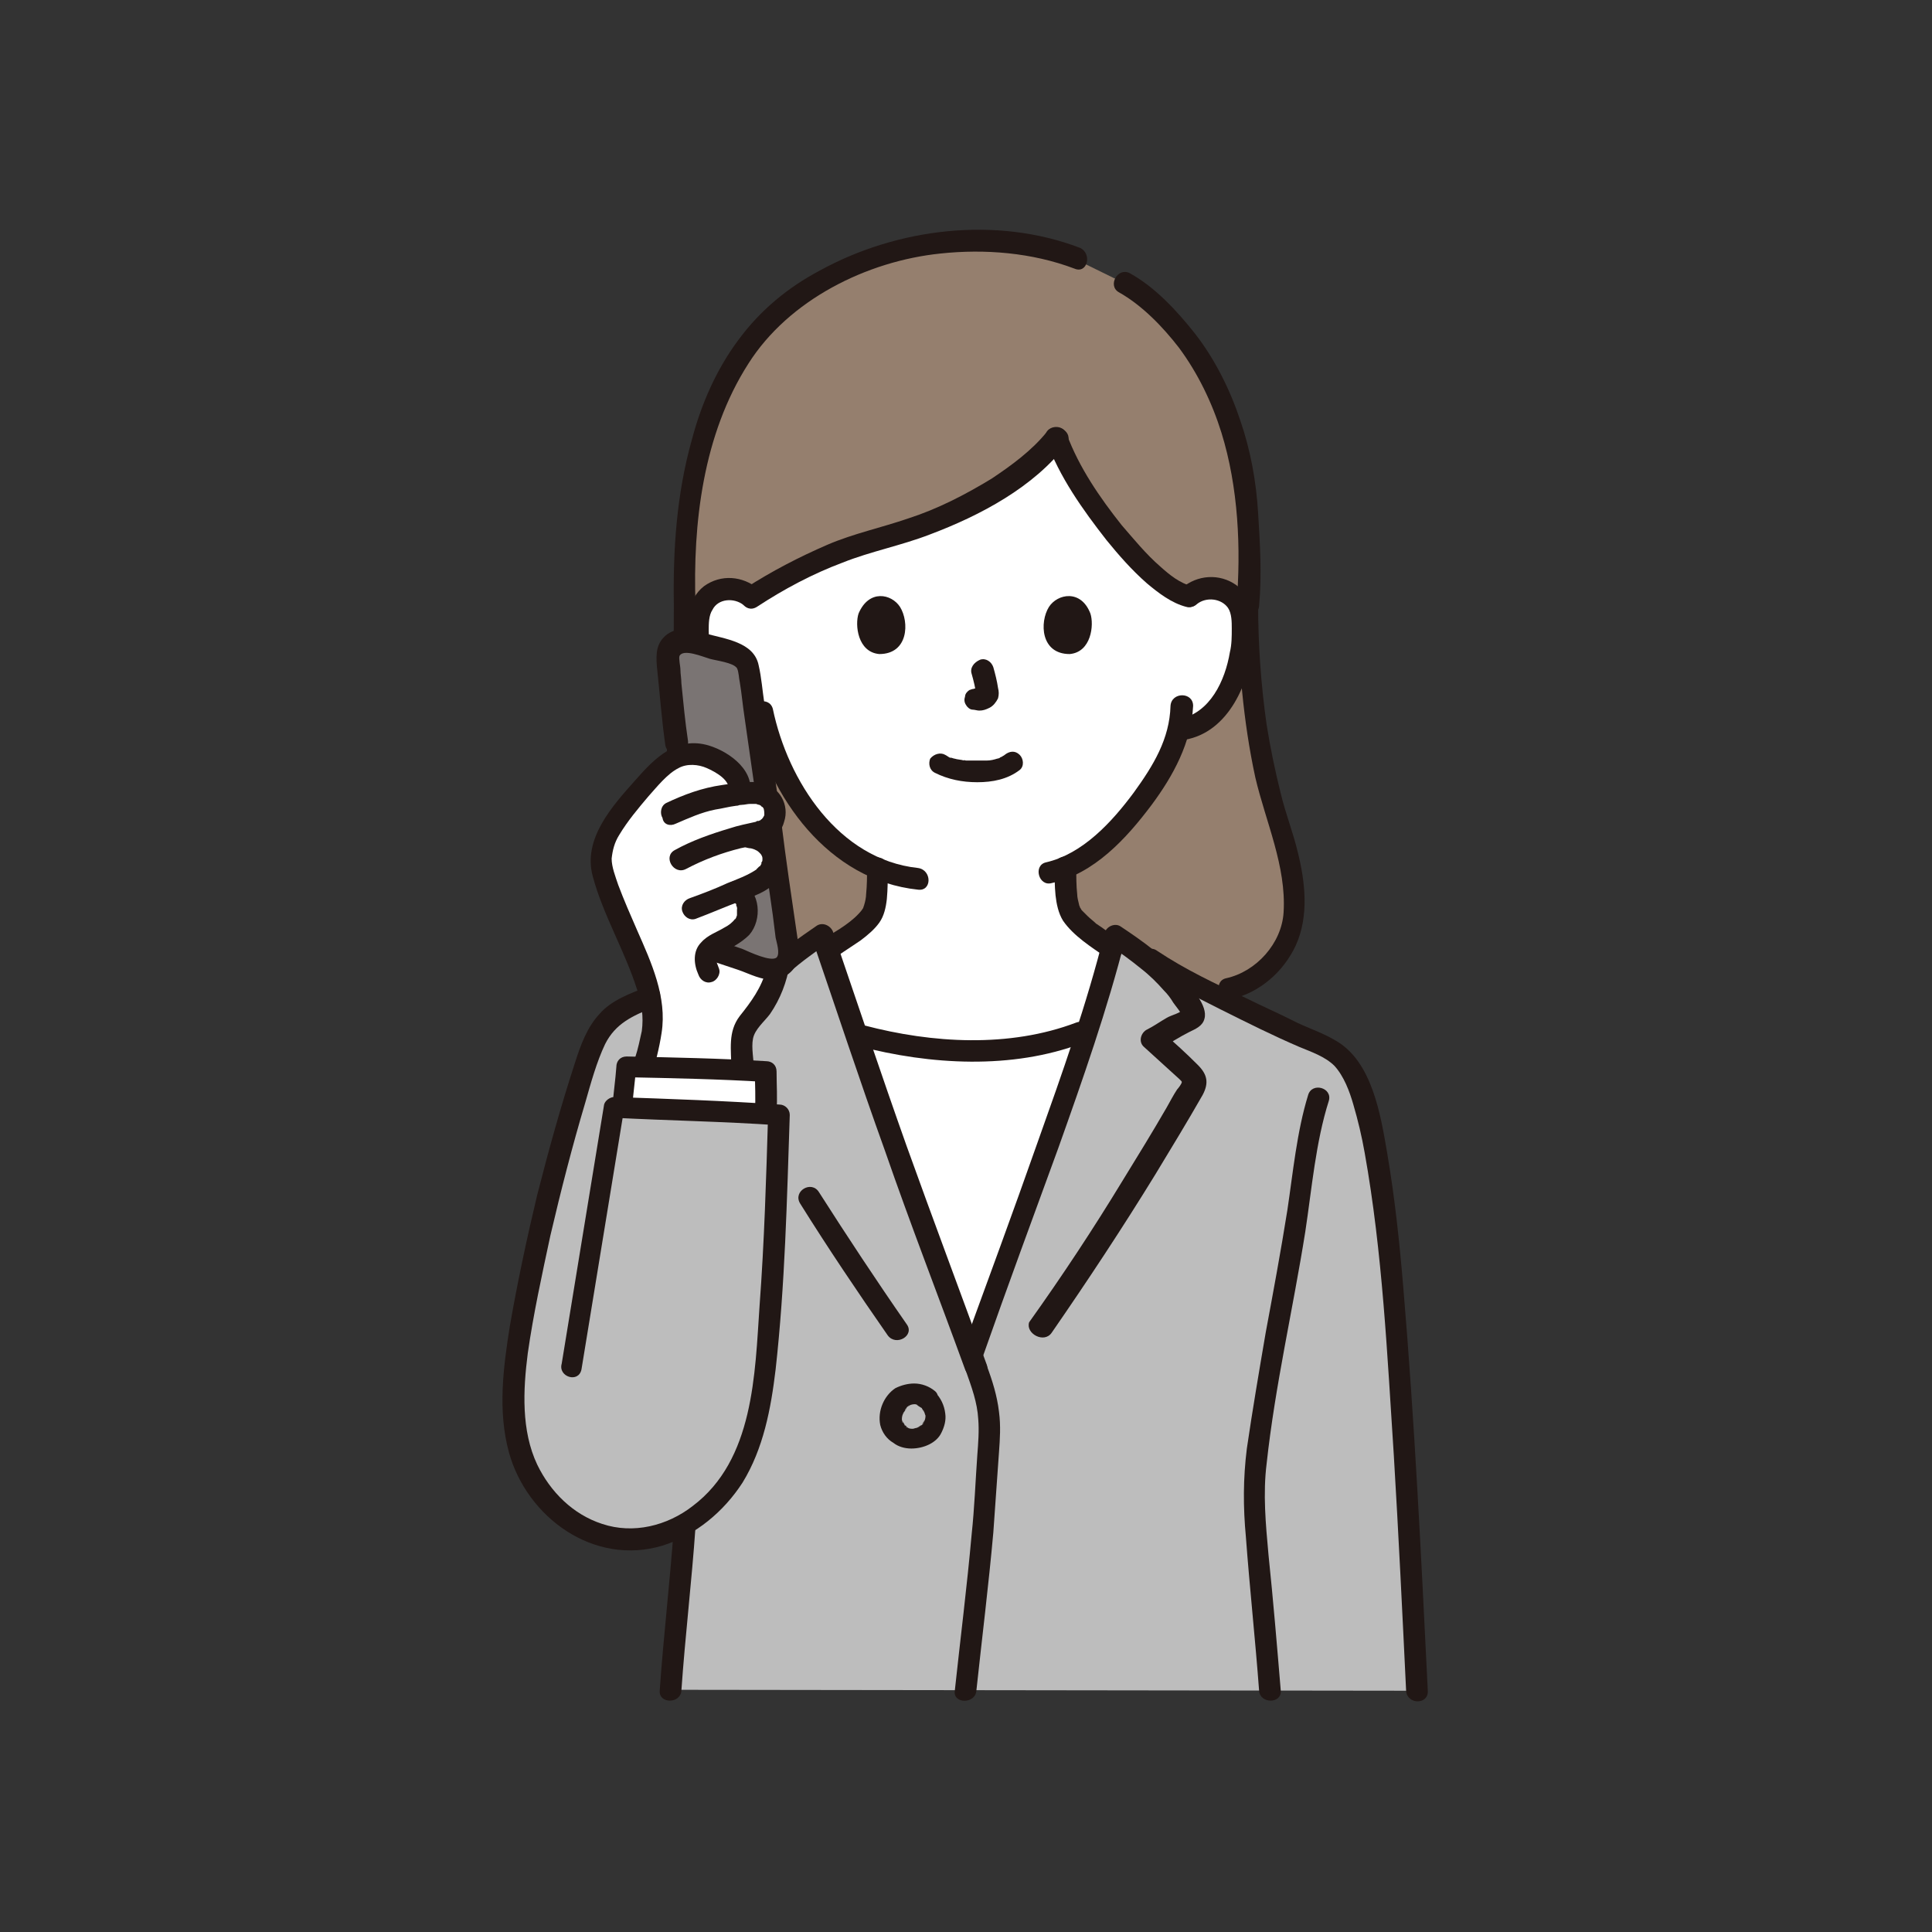 <?xml version="1.0" encoding="utf-8"?>
<!-- Generator: Adobe Illustrator 25.4.1, SVG Export Plug-In . SVG Version: 6.00 Build 0)  -->
<svg version="1.1" id="レイヤー_1" xmlns="http://www.w3.org/2000/svg" xmlns:xlink="http://www.w3.org/1999/xlink" x="0px"
	 y="0px" viewBox="0 0 205 205" style="enable-background:new 0 0 205 205;" xml:space="preserve">
<rect x="0" y="0" width="205" height="205" fill="#333333" stroke="none"/>
<style type="text/css">
	.st0{fill:#FFFFFF;}
	.st1{fill:#957F6E;}
	.st2{fill:#BDBDBD;}
	.st3{fill:#211715;}
	.st4{fill:#7A7473;}
</style>
<g id="group">
	<g>
		<path class="st0" d="M106,136.4c-0.9,2.4-1.8,4.8-2.8,7.6c-2.1-5.9-4.5-12.2-6.6-18.1c-1.8-5.1-3.7-10.7-5.6-16.1
			c0.1,0,0.2,0.1,0.2,0.1c0.1,0,0.2,0,0.2,0c3.2,0.9,7.7,1.6,11.1,1.6c3.5,0,8.6-0.6,12-1.9c0.1,0,0.5-0.1,1.1-0.3
			c-1.9,5.8-4,11.7-6,17.1c-1.2,3.4-2.3,6.3-3.3,9.2C106.2,135.8,106.1,136.1,106,136.4z"/>
	</g>
	<g>
		<path class="st1" d="M130.5,105c4.1-0.9,7-5,6.9-8.6c0-3-0.5-5.3-1.4-8.2c-1.1-3.6-3.4-10.9-3.6-23.8c0.3-3.7,0-9.1-0.1-11.1
			c-0.5-7.1-3.7-15-8.2-19.3c-2-1.9-2.5-2.8-4.7-3.9l-5.1-2.5c-3.2-1.2-6.1-1.8-11.6-1.8c-9.1,0-17.2,4.7-20.8,8.1
			c-5.9,5.7-9.7,16-9.3,30.1c0,10.6-0.8,18.3-1.9,22.6c-0.2,0.6-0.3,1.3-0.5,2c-0.8,2.5-1.3,5.2-1.3,7.8c0,2.3,0.4,4.8,2.2,6.2
			c1.3,1.1,3.5,2.5,5.8,2.4L130.5,105z"/>
	</g>
	<g>
		<path class="st0" d="M126.2,63.3c0.7-0.6,1.8-1,2.8-0.8c1,0.1,1.9,0.7,2.4,1.6c0.3,0.6,0.4,1.2,0.5,1.9c0.2,2.5-0.3,5.1-1.4,7.4
			c-0.6,1.1-1.3,2.2-2.3,3c-0.8,0.6-1.7,1.1-2.7,1.2c0,0-0.2,0-0.5,0.1c-0.2,0.8-0.5,1.5-0.6,1.9c-0.8,2.2-5.5,10-11.3,12.5
			c0,1.6,0,3.4,0.5,4.7c0.4,1,2.4,2.6,4.4,3.9c0,0-1.1,15.3-15.6,15.3S88,100.6,88,100.6c2.2-1.4,4.2-2.8,4.6-3.8
			c0.5-1.3,0.5-3.1,0.5-4.6C90.5,91,88,89,85.9,86.4c-2.4-2.9-3.7-6.1-4.5-8.9c-1.3,0-2.6-0.5-3.6-1.3c-1-0.8-1.7-1.9-2.3-3
			c-1.1-2.3-1.6-4.8-1.4-7.4c0.1-0.6,0.2-1.3,0.5-1.9c0.5-0.8,1.4-1.4,2.4-1.6s2.1,0.2,2.8,0.8c4.4-2.9,9.7-5.3,14-6.4
			c7.7-1.9,15.5-6.7,18.4-10.6C114,51.7,121.8,62.4,126.2,63.3"/>
	</g>
	<g>
		<path class="st2" d="M150.4,179.4c-1.4-28.2-2.7-52.7-5.4-61.6c-0.8-2.6-1.7-4.8-3-5.9c-1.3-1-3.4-1.7-4.9-2.4
			c-5.4-2.6-13-6-16-8.4c-0.2-0.1-0.3-0.3-0.5-0.4c0,0-1.8-1.2-2.2-1.5c-2.1,8.8-5.8,18.6-8.9,27.2c-2.3,6.5-4.1,11.1-6.4,17.7
			c-2.1-5.9-4.5-12.2-6.6-18.1c-3.1-8.5-6.3-18.3-9.2-26.7c0,0,0,0,0,0l-2.2,1.5c-1,0.8-2,1.6-2.8,2.4l-13.1,2.6
			c-1.8,0.7-3.8,1.6-4.7,2.7c-1.2,1.3-1.7,3-2.3,4.6c-3,9.1-5.2,18.4-6.9,27.7c-0.8,4.5-1.4,9.2,0,13.6c1.4,4.4,5.4,8.4,10.5,8.9
			c2.4,0.2,4.7-0.4,6.7-1.6c-0.4,4.8-1.1,12.5-1.5,17.6L150.4,179.4z"/>
	</g>
	<g>
		<g>
			<path class="st3" d="M71.5,64.2c0,7.5-0.2,15.1-2,22.4c-1,4.2-2.5,8.9-1.3,13.3c1,3.7,5.1,6.1,8.7,6.2c1.5,0,1.5-2.3,0-2.3
				c-2,0-3.9-1-5.3-2.3c-1.3-1.2-1.5-3.1-1.6-4.8c0-3.9,1.3-7.6,2.1-11.4c1.4-6.9,1.6-14.1,1.6-21.1C73.7,62.8,71.5,62.8,71.5,64.2
				L71.5,64.2z"/>
		</g>
	</g>
	<g>
		<g>
			<path class="st3" d="M131.3,64.2c0.1,6.1,0.6,12.3,1.9,18.3c1.1,4.7,3.3,9.4,3,14.3c-0.2,3.3-2.9,6.3-6.1,7
				c-1.4,0.3-0.8,2.6,0.6,2.2c3-0.7,5.5-2.9,6.8-5.7c1.4-3.1,1-6.7,0.2-9.9c-0.5-2.1-1.3-4.1-1.8-6.2c-0.6-2.4-1.1-4.8-1.5-7.3
				c-0.6-4.2-0.9-8.5-0.9-12.7C133.6,62.8,131.3,62.8,131.3,64.2L131.3,64.2z"/>
		</g>
	</g>
	<g>
		<g>
			<path class="st3" d="M127,64.1c1-0.8,2.6-0.6,3.3,0.4c0.4,0.6,0.4,1.5,0.4,2.2c0,0.8,0,1.7-0.2,2.5c-0.5,3-2.1,6.5-5.4,7.1
				c-1.5,0.3-0.8,2.5,0.6,2.2c4.7-0.8,6.9-6.1,7.3-10.4c0.2-2.1,0.1-4.6-1.8-6c-1.8-1.3-4.2-1.1-5.8,0.3
				C124.3,63.5,125.9,65.1,127,64.1L127,64.1z"/>
		</g>
	</g>
	<g>
		<g>
			<path class="st3" d="M124.2,74.9c-0.1,3.5-1.8,6.3-3.9,9.2c-2.3,3.1-5.4,6.5-9.3,7.4c-1.4,0.3-0.8,2.6,0.6,2.2
				c4.5-1,7.9-4.7,10.6-8.3c2.3-3.1,4.2-6.6,4.4-10.5C126.6,73.4,124.3,73.4,124.2,74.9L124.2,74.9z"/>
		</g>
	</g>
	<g>
		<g>
			<path class="st3" d="M80.5,62.5c-1.7-1.4-4-1.6-5.8-0.3c-1.8,1.4-1.9,3.9-1.8,6c0.4,4.2,2.6,9.5,7.3,10.4c1.4,0.3,2.1-2,0.6-2.2
				c-3.3-0.6-4.9-4.1-5.4-7.1c-0.1-0.8-0.2-1.6-0.2-2.4c0-0.7,0-1.6,0.4-2.2c0.6-1.2,2.3-1.3,3.3-0.5C80,65.1,81.6,63.5,80.5,62.5
				L80.5,62.5z"/>
		</g>
	</g>
	<g>
		<g>
			<path class="st3" d="M79.7,75.9c1.9,8.7,8.2,17.5,17.7,18.5c1.5,0.2,1.5-2.1,0-2.3C89,91.2,83.6,82.9,82,75.2
				C81.6,73.8,79.4,74.4,79.7,75.9L79.7,75.9z"/>
		</g>
	</g>
	<g>
		<g>
			<path class="st3" d="M114.6,26.3c-8.9-3.4-19.4-2.1-27.6,2.4c-3.4,1.8-6.3,4.2-8.6,7.3c-2.4,3.2-4,6.9-5,10.7
				c-1.6,5.7-2,11.6-1.9,17.5c0,1.5,2.3,1.5,2.3,0c-0.3-8.7,0.8-18.1,5.6-25.6c4.3-6.8,12.6-10.9,20.4-11.7
				c4.7-0.5,9.7-0.1,14.2,1.6C115.4,29.1,115.9,26.9,114.6,26.3L114.6,26.3z"/>
		</g>
	</g>
	<g>
		<g>
			<path class="st3" d="M133.6,64.3c0.3-3.3,0.1-6.6-0.1-9.8c-0.2-3.4-0.8-6.7-1.9-9.9c-1.1-3.3-2.7-6.5-4.8-9.2
				c-1.9-2.4-4.2-4.9-6.9-6.4c-1.3-0.7-2.4,1.3-1.2,2c2.5,1.4,4.7,3.7,6.4,5.9c2,2.7,3.5,5.8,4.5,9c1.8,5.8,2.1,12.3,1.6,18.3
				C131.2,65.7,133.5,65.7,133.6,64.3L133.6,64.3z"/>
		</g>
	</g>
	<g>
		<g>
			<path class="st3" d="M111.9,92c0,1,0,2,0.1,3c0.1,0.9,0.3,1.9,0.8,2.7c1.1,1.6,3,2.8,4.6,3.9c0.5,0.3,1.3,0.1,1.6-0.4
				c0.3-0.6,0.1-1.2-0.4-1.6c-0.8-0.5-1.5-1.1-2.3-1.6c-0.3-0.3-0.6-0.5-0.9-0.8c-0.1-0.1-0.3-0.3-0.4-0.4c-0.1-0.1-0.1-0.1-0.2-0.2
				c-0.1-0.1,0.1,0.2,0,0c-0.1-0.1-0.1-0.2-0.2-0.3c-0.1-0.1,0.1,0.2,0,0c0-0.1-0.1-0.2-0.1-0.3c-0.1-0.4-0.2-0.8-0.2-1.1
				c-0.1-0.9-0.1-1.9-0.1-2.8C114.2,90.5,111.9,90.5,111.9,92L111.9,92z"/>
		</g>
	</g>
	<g>
		<g>
			<path class="st3" d="M92,92.1c0,0.9,0,1.8-0.1,2.8c0,0.3-0.1,0.8-0.2,1.1c0,0.1-0.1,0.2-0.1,0.3c0-0.1,0.1-0.1,0,0
				c0,0.1-0.3,0.4-0.1,0.2c-1,1.3-2.6,2.2-4.1,3.1c-0.5,0.3-0.7,1-0.4,1.6c0.3,0.5,1,0.7,1.6,0.4c0.9-0.6,1.8-1.2,2.7-1.8
				c0.8-0.6,1.5-1.2,2-1.9c0.5-0.7,0.7-1.6,0.8-2.5c0.1-1.1,0.1-2.1,0.1-3.2C94.3,90.6,92,90.6,92,92.1L92,92.1z"/>
		</g>
	</g>
	<g>
		<path class="st0" d="M106.3,135.5c1.1-2.9,2.1-5.8,3.3-9.2c1.9-5.4,4.1-11.3,6-17.1c-0.6,0.2-1,0.4-1.1,0.3
			c-3.5,1.4-8.5,1.9-12,1.9c-3.4,0-7.9-0.7-11.1-1.6c0,0-0.1,0-0.2,0c1.8,5.6,3.8,11.3,5.7,16.5c2.1,5.9,4.2,11.8,6.4,17.7
			C104.3,140.9,105.3,138.2,106.3,135.5z"/>
	</g>
	<g>
		<g>
			<path class="st3" d="M91.1,111c7.6,2,16.3,2.5,23.7-0.3c1.4-0.5,0.8-2.7-0.6-2.2c-7.1,2.7-15.3,2.2-22.5,0.3
				C90.2,108.4,89.6,110.6,91.1,111L91.1,111z"/>
		</g>
	</g>
	<g>
		<g>
			<path class="st3" d="M97.6,149.2c0.1,0.1,0.2,0.2,0.4,0.4c-0.1-0.1-0.1-0.2-0.2-0.2c0.1,0.2,0.2,0.3,0.3,0.5
				c0-0.1-0.1-0.2-0.1-0.3c0.1,0.2,0.1,0.4,0.2,0.6c0-0.1,0-0.2,0-0.3c0,0.2,0,0.4,0,0.7c0-0.1,0-0.2,0-0.3c0,0.2-0.1,0.5-0.2,0.7
				c0-0.1,0.1-0.2,0.1-0.3c-0.1,0.2-0.2,0.3-0.3,0.5c0.1-0.1,0.1-0.2,0.2-0.2c-0.1,0.1-0.2,0.3-0.4,0.4c0.1-0.1,0.2-0.1,0.2-0.2
				c-0.2,0.1-0.3,0.2-0.5,0.3c0.1,0,0.2-0.1,0.3-0.1c-0.2,0.1-0.4,0.1-0.7,0.2c0.1,0,0.2,0,0.3,0c-0.3,0-0.5,0-0.8,0
				c0.1,0,0.2,0,0.3,0c-0.2,0-0.4-0.1-0.6-0.2c0.1,0,0.2,0.1,0.3,0.1c-0.2-0.1-0.3-0.1-0.4-0.3c0.1,0.1,0.2,0.1,0.2,0.2
				c-0.2-0.1-0.3-0.3-0.4-0.4c0.1,0.1,0.1,0.2,0.2,0.2c-0.1-0.2-0.2-0.3-0.3-0.5c0,0.1,0.1,0.2,0.1,0.3c-0.1-0.1-0.1-0.3-0.1-0.5
				c0,0.1,0,0.2,0,0.3c0-0.2,0-0.4,0-0.6c0,0.1,0,0.2,0,0.3c0-0.2,0.1-0.5,0.2-0.7c0,0.1-0.1,0.2-0.1,0.3c0.1-0.3,0.3-0.5,0.4-0.7
				c-0.1,0.1-0.1,0.2-0.2,0.2c0.1-0.1,0.2-0.2,0.3-0.4c-0.1,0.1-0.2,0.1-0.2,0.2c0.1-0.1,0.3-0.2,0.5-0.3c-0.1,0-0.2,0.1-0.3,0.1
				c0.2-0.1,0.5-0.2,0.7-0.2c-0.1,0-0.2,0-0.3,0c0.2,0,0.5,0,0.7,0c-0.1,0-0.2,0-0.3,0C97.2,149,97.4,149.1,97.6,149.2
				c-0.1-0.1-0.2-0.1-0.3-0.1c0.2,0.1,0.3,0.2,0.5,0.3C97.7,149.3,97.6,149.2,97.6,149.2C97.6,149.2,97.6,149.2,97.6,149.2
				c0.2,0.2,0.5,0.3,0.8,0.3c0.3,0,0.6-0.1,0.8-0.3c0.4-0.4,0.5-1.2,0-1.6c-0.6-0.5-1.4-0.8-2.2-0.8c-0.7,0-1.4,0.2-2,0.5
				c-1.2,0.8-1.9,2.4-1.6,3.9c0.2,0.8,0.7,1.5,1.4,1.9c0.5,0.4,1.2,0.6,1.9,0.6c1.3,0,2.7-0.6,3.2-1.7c0.3-0.6,0.5-1.3,0.4-2
				c-0.1-0.9-0.5-1.7-1.1-2.3c-0.4-0.4-1.2-0.5-1.6,0C97.2,148,97.2,148.8,97.6,149.2z"/>
		</g>
	</g>
	<g>
		<g>
			<path class="st3" d="M103.6,179.4c0.6-5.6,1.3-11.2,1.8-16.8c0.2-2.8,0.4-5.7,0.6-8.5c0.1-1.4,0.2-2.8,0-4.3
				c-0.2-1.7-0.7-3.3-1.3-4.9c-0.5-1.4-2.7-0.8-2.2,0.6c0.6,1.7,1.2,3.3,1.3,5.1c0.1,1.2,0,2.5-0.1,3.8c-0.2,2.8-0.3,5.6-0.6,8.4
				c-0.5,5.6-1.2,11.1-1.8,16.7C101.2,180.8,103.5,180.8,103.6,179.4L103.6,179.4z"/>
		</g>
	</g>
	<g>
		<g>
			<path class="st3" d="M121.7,102.8c2.5,1.6,5.2,3,7.8,4.3c2.8,1.4,5.6,2.8,8.4,4c1.2,0.5,2.7,1,3.7,2c1,1.1,1.6,2.7,2,4.1
				c0.5,1.7,0.9,3.4,1.2,5.1c1.9,10.6,2.4,21.5,3.1,32.2c0.5,8.3,0.9,16.6,1.3,24.9c0.1,1.5,2.4,1.5,2.3,0
				c-0.7-14.3-1.4-28.6-2.6-42.8c-0.4-4.8-0.9-9.5-1.7-14.2c-0.7-4.1-1.6-9.8-5.5-12c-1.5-0.9-3.2-1.4-4.7-2.2
				c-1.6-0.8-3.2-1.5-4.8-2.3c-3.2-1.5-6.4-3-9.4-5C121.6,100,120.5,102,121.7,102.8L121.7,102.8z"/>
		</g>
	</g>
	<g>
		<g>
			<path class="st3" d="M111.6,141.4c3.8-5.5,7.5-11.1,11-16.8c1.7-2.8,3.4-5.6,5-8.4c0.7-1.3,0.5-2.2-0.5-3.2
				c-1.2-1.2-2.5-2.4-3.8-3.5c-0.1,0.6-0.2,1.2-0.2,1.8c1-0.6,2.1-1.3,3.1-1.8c0.6-0.3,1.4-0.6,1.6-1.4c0.4-1.4-1.4-3.3-2.2-4.2
				c-1.9-2.3-4.3-4-6.7-5.6c-0.6-0.4-1.5,0-1.7,0.7c-1.9,7.6-4.5,14.9-7.1,22.2c-2.6,7.4-5.3,14.7-8,22.1c-0.5,1.4,1.7,2,2.2,0.6
				c2.6-7.4,5.3-14.7,8-22.1c2.6-7.3,5.2-14.7,7.1-22.2c-0.6,0.2-1.1,0.5-1.7,0.7c1.2,0.8,2.3,1.6,3.4,2.5c0.9,0.7,1.7,1.5,2.4,2.3
				c0.4,0.4,0.7,0.8,1,1.3c0.2,0.3,0.9,1.1,0.9,1.4c0.1-0.3,0.2-0.5,0.3-0.8c-0.4,0.5-1.4,0.7-1.9,1c-0.7,0.4-1.4,0.9-2.2,1.3
				c-0.6,0.4-0.8,1.3-0.2,1.8c1.1,1,2.2,2,3.3,3c0.1,0.1,0.7,0.6,0.7,0.7c0,0.2-0.4,0.7-0.5,0.8c-0.4,0.6-0.7,1.2-1.1,1.9
				c-1.5,2.6-3.1,5.2-4.7,7.8c-3.1,5.1-6.4,10.1-9.9,15C108.8,141.5,110.8,142.6,111.6,141.4L111.6,141.4z"/>
		</g>
	</g>
	<g>
		<g>
			<path class="st3" d="M135.9,179.4c-0.4-4.8-0.8-9.6-1.3-14.4c-0.3-3.3-0.6-6.5-0.2-9.7c0.9-8.3,2.8-16.4,4.1-24.6
				c0.7-4.6,1.1-9.5,2.5-13.9c0.4-1.4-1.8-2-2.2-0.6c-1.2,3.9-1.6,8.2-2.2,12.2c-0.7,4.4-1.5,8.7-2.3,13c-0.7,4.1-1.4,8.2-2,12.3
				c-0.4,3.2-0.4,6.2-0.1,9.4c0.4,5.4,1,10.9,1.4,16.3C133.7,180.8,136,180.8,135.9,179.4L135.9,179.4z"/>
		</g>
	</g>
	<g>
		<g>
			<path class="st3" d="M72.3,179.4c0.4-5.8,1.1-11.6,1.5-17.4c0.1-1.5-2.2-1.5-2.3,0c-0.4,5.8-1.1,11.6-1.5,17.4
				C69.9,180.8,72.2,180.8,72.3,179.4L72.3,179.4z"/>
		</g>
	</g>
	<g>
		<g>
			<path class="st3" d="M104.7,144.8c-2.8-7.7-5.7-15.4-8.5-23.2c-2.7-7.6-5.2-15.1-7.8-22.7c-0.2-0.6-1-1.1-1.7-0.7
				c-1.9,1.3-3.6,2.5-5.3,4.1c-1.1,1,0.6,2.7,1.6,1.6c1.5-1.5,3.1-2.6,4.8-3.8c-0.6-0.2-1.1-0.5-1.7-0.7c2.6,7.6,5.1,15.2,7.8,22.7
				c2.7,7.8,5.7,15.5,8.5,23.2C103,146.8,105.2,146.2,104.7,144.8L104.7,144.8z"/>
		</g>
	</g>
	<g>
		<g>
			<path class="st3" d="M96.2,140.5c-3.2-4.6-6.3-9.3-9.3-14c-0.8-1.3-2.8-0.1-2,1.2c3,4.8,6.1,9.4,9.3,14
				C95.1,142.9,97.1,141.7,96.2,140.5L96.2,140.5z"/>
		</g>
	</g>
	<g id="hand">
		<g>
			<path class="st0" d="M66.4,118.9C66.4,118.9,66.4,118.9,66.4,118.9c0.9-2.9,2-6.5,2.4-8c0.3-1.1,0.5-2.1,0.5-3.2
				c0-1.4-0.5-2.7-0.9-4.1c-1.5-4.3-2.7-6-4.1-10.3c-0.3-0.9-0.6-1.9-0.3-2.8c0-0.2,0-0.4,0.1-0.6c0.3-1.4,1.5-3,2.1-3.9
				c2.1-2.7,3.3-4,5.2-5.5c0.3-0.3,1.2-0.5,1.6-0.6c0.3-0.1,1.5,0.1,1.9,0.2c0.7,0.2,4.5,1.8,3.6,4.1l4,12.6
				c1.1,3.7,0.2,7.9-2.2,10.9c-0.4,0.6-1,1.1-1.2,1.7c-0.3,0.7-0.2,1.5-0.2,2.2c0.2,2.8,0.2,5.6-0.1,8.5c0,0,0,0.1,0,0.1L66.4,118.9
				z"/>
		</g>
		<g>
			<g>
				<path class="st3" d="M79.9,120.3c0.2-2.2,0.2-4.5,0.1-6.8c0-1-0.3-2.3-0.1-3.3c0.2-1,1.2-1.8,1.8-2.6c2.2-3.2,2.8-7.3,1.8-11.1
					c-0.4-1.4-2.6-0.8-2.2,0.6c0.5,1.9,0.5,3.9,0,5.8c-0.5,1.9-1.6,3.4-2.8,4.9c-1.3,1.7-0.9,3.6-0.9,5.6c0.1,2.2,0.1,4.6-0.1,6.8
					C77.4,121.8,79.7,121.7,79.9,120.3L79.9,120.3z"/>
			</g>
		</g>
		<g>
			<path class="st4" d="M71.9,78.9c-0.3-2.2-0.7-6.4-1-9c-0.1-1.2,1-2.1,2.1-1.8c1.7,0.4,3.9,1,5.2,1.4c0.6,0.2,1.1,0.7,1.2,1.4
				c0.6,4.6,3.3,23,4.3,30c0.2,1.3-1,2.3-2.2,1.9c-2.1-0.7-4.8-1.6-5.5-1.9L71.9,78.9z"/>
		</g>
		<g>
			<g>
				<path class="st3" d="M73,78.6c-0.3-2-0.5-4.1-0.7-6.1c0-0.5-0.1-1-0.1-1.4c0-0.4-0.2-1.2-0.1-1.5c0.4-0.8,2.5,0.1,3.2,0.3
					c0.7,0.2,2.5,0.4,2.9,1c0.2,0.4,0.2,1.1,0.3,1.5c0.2,1.2,0.3,2.4,0.5,3.7c1,7,2,14,3,21c0.1,0.8,0.2,1.6,0.3,2.4
					c0.1,0.5,0.5,1.7,0.1,2.1c-0.6,0.5-2.9-0.6-3.6-0.9c-0.9-0.3-1.7-0.6-2.6-0.9c-1.4-0.5-2,1.7-0.6,2.2c0.9,0.3,1.8,0.6,2.7,0.9
					c1.2,0.4,2.6,1.2,3.9,1c1.1-0.1,2-0.8,2.4-1.8c0.3-0.9,0.1-1.8,0-2.7c-0.6-4.1-1.2-8.1-1.7-12.2c-0.6-4.2-1.2-8.4-1.8-12.6
					c-0.2-1.3-0.3-2.7-0.6-4c-0.5-2.5-3.6-2.8-5.7-3.4c-1.4-0.4-2.7-0.8-4,0.1c-1.2,0.9-1.2,2.1-1.1,3.4c0.3,2.8,0.5,5.6,0.9,8.4
					C71,80.7,73.2,80.1,73,78.6L73,78.6z"/>
			</g>
		</g>
		<g>
			<path class="st0" d="M67,84.9c1.6-1.9,2.7-3,4.2-4.3c0.3-0.3,1.2-0.5,1.6-0.6c0.3-0.1,1.5,0.1,1.9,0.2c0.7,0.2,4.5,1.8,3.6,4.1
				c0,0,0,0,0,0.1c1.4-0.2,3.1-0.2,3.6,1.5c0.4,1.3-0.8,2.5-1.4,2.6c0,0-0.3,0.1-0.8,0.3c1,0.1,1.9,0.8,2.2,1.7
				c0.2,0.7-0.2,2.2-2,2.9c-0.6,0.3-1.3,0.6-2.1,0.9c0.2,0.1,0.4,0.2,0.4,0.2c1.1,0.5,1.2,1.8,1.2,2.5c-0.1,0.8-0.4,1.2-1.2,1.8
				c-0.7,0.6-1.3,0.8-2.1,1.2c-0.2,0.1-0.7,0.5-0.9,0.7c-0.5,0.6-0.3,1.5,0,2.2c0,0-3.8,0.1-7,0.1c-1.4-4-2.6-5.7-4-9.8
				c-0.3-0.9-0.6-1.9-0.3-2.8c0-0.2,0-0.4,0.1-0.6c0.3-1.4,1.5-3,2.1-3.9C66.4,85.6,66.7,85.3,67,84.9z"/>
		</g>
		<g>
			<g>
				<path class="st3" d="M71.7,87.4c1.4-0.6,2.7-1.2,4.2-1.5c0.7-0.1,1.4-0.3,2.2-0.4c0.1,0,0.2,0,0.4-0.1c0.3,0,0,0,0.2,0
					c0.3,0,0.6-0.1,0.9-0.1c0.1,0,0.3,0,0.4,0c0.2,0,0,0,0.2,0c0.1,0,0.2,0.1,0.4,0.1c-0.2-0.1,0.1,0.1,0.2,0.1
					c-0.2-0.1,0.1,0.2,0.1,0.1c-0.1-0.1,0.2,0.3,0.1,0.1c0.1,0.3,0.1,0.5,0.1,0.8c-0.1,0.2-0.2,0.4-0.4,0.5c0,0-0.2,0.2-0.1,0.1
					c0.1-0.1-0.1,0-0.1,0c-0.1,0.1-0.1,0,0,0c-0.1,0-0.2,0-0.3,0.1c-0.9,0.2-1.9,0.4-2.8,0.7c-2,0.6-4,1.3-5.8,2.3
					c-1.3,0.7-0.1,2.7,1.2,2c1.9-1,3.8-1.7,5.8-2.2c0.5-0.1,1-0.2,1.5-0.4c0.5-0.1,1-0.2,1.5-0.4c0.8-0.4,1.4-1.2,1.6-2
					c0.6-1.8-0.5-3.7-2.3-4.1c-1.4-0.3-2.9,0-4.3,0.2c-2.1,0.3-4,1-5.9,1.9c-0.6,0.3-0.7,1.1-0.4,1.6C70.4,87.5,71.1,87.7,71.7,87.4
					L71.7,87.4z"/>
			</g>
		</g>
		<g>
			<g>
				<path class="st3" d="M79.5,90c0.3,0,0.8,0.2,1,0.4c0,0,0.3,0.3,0.2,0.2c0.1,0.1,0.1,0.2,0.2,0.3c-0.1-0.1,0,0.1,0,0.1
					c0.1,0.1,0-0.3,0,0c0,0.1,0,0.1,0,0.2c0,0.2,0.1-0.2,0,0c0,0.1,0,0.2-0.1,0.3c-0.1,0.3,0.1-0.1,0,0.1c0,0.1-0.1,0.2-0.1,0.2
					c0,0.1-0.2,0.2-0.1,0.1c-0.1,0.1-0.2,0.2-0.3,0.3c-0.2,0.2,0.1,0-0.1,0.1c-0.9,0.6-2,1-3,1.4c-1.3,0.6-2.6,1.1-4,1.6
					c-0.6,0.2-1,0.8-0.8,1.4c0.2,0.6,0.8,1,1.4,0.8c1.6-0.6,3.2-1.3,4.8-1.9c1.3-0.5,2.7-0.9,3.7-2c0.7-0.8,1.2-2,0.9-3
					c-0.5-1.6-2-2.5-3.6-2.6c-0.6,0-1.1,0.5-1.1,1.1C78.3,89.5,78.8,89.9,79.5,90L79.5,90z"/>
			</g>
		</g>
		<g>
			<g>
				<path class="st3" d="M77.6,95.5c0.1,0.1,0.2,0.1,0.3,0.2c-0.2-0.1,0.1,0.1,0.1,0.1c-0.1-0.2,0,0.1,0.1,0.1c0,0,0.1,0.3,0,0.1
					c0,0.1,0.1,0.2,0.1,0.3c0,0.1,0.1,0.4,0,0.1c0,0.2,0,0.3,0,0.5c0,0,0,0.3,0,0.2c0-0.1,0,0.2-0.1,0.2c0,0.1,0.1-0.1,0,0.1
					c0,0-0.2,0.3-0.1,0.1c-0.3,0.4-0.7,0.7-1.1,0.9c-0.8,0.5-1.8,0.8-2.5,1.6c-0.9,0.9-0.8,2.3-0.3,3.4c0.2,0.6,0.8,1,1.4,0.8
					c0.5-0.1,1-0.8,0.8-1.4c-0.1-0.3-0.2-0.5-0.3-0.8c0-0.1,0-0.4,0-0.4c-0.1,0.2,0.2-0.2,0,0c0.1-0.1,0.2-0.1,0.2-0.2
					c0.3-0.2-0.1,0.1,0.1-0.1c0.1-0.1,0.2-0.1,0.2-0.1c1-0.6,2.1-1.1,3-2c1.4-1.6,1.2-4.6-0.8-5.6c-0.6-0.3-1.2-0.1-1.6,0.4
					C76.9,94.5,77,95.3,77.6,95.5L77.6,95.5z"/>
			</g>
		</g>
		<g>
			<g>
				<path class="st3" d="M67.5,119.2c1-3.1,2.2-6.3,2.7-9.6c0.6-3.8-1.1-7.5-2.6-10.9c-0.7-1.6-1.4-3.2-2-4.8
					c-0.3-0.9-0.7-1.9-0.7-2.8c0.1-0.9,0.3-1.7,0.8-2.5c0.9-1.5,2-2.8,3.1-4.1c0.9-1,2-2.4,3.2-3c0.9-0.5,2.1-0.4,3,0
					c0.9,0.4,2.6,1.3,2.3,2.5c-0.4,1.4,1.8,2,2.2,0.6c0.8-2.7-2-4.8-4.3-5.5c-3.4-1-5.7,1.3-7.8,3.7c-2.4,2.7-5.6,6.2-4.5,10.2
					c1.1,4.1,3.4,7.9,4.7,12c0.5,1.5,0.7,2.9,0.5,4.4c-0.2,0.9-0.4,1.9-0.7,2.8c-0.6,2.2-1.3,4.4-2,6.6
					C64.9,120,67.1,120.6,67.5,119.2L67.5,119.2z"/>
			</g>
		</g>
	</g>
	<g>
		<path class="st0" d="M81.3,118c0.1-1.5,0-3.6,0-4.2c-2-0.1-11.8-0.5-14.8-0.5c-0.1,0.8-0.3,2.8-0.4,4.1c0,0,0,0.1,0,0.2
			c3.6,0.2,16.5,0.8,16.6,0.8"/>
	</g>
	<g>
		<g>
			<path class="st3" d="M67.1,117.3c0.1-1.4,0.3-2.7,0.4-4.1c-0.4,0.4-0.8,0.8-1.1,1.1c4.9,0.1,9.9,0.2,14.8,0.5
				c-0.4-0.4-0.8-0.8-1.1-1.1c0,1.4,0.1,2.8,0,4.2c-0.1,1.5,2.2,1.5,2.3,0c0.1-1.4,0-2.8,0-4.2c0-0.7-0.5-1.1-1.1-1.1
				c-4.9-0.3-9.9-0.4-14.8-0.5c-0.7,0-1.1,0.5-1.1,1.1c-0.1,1.4-0.3,2.7-0.4,4.1C64.7,118.8,67,118.8,67.1,117.3L67.1,117.3z"/>
		</g>
	</g>
	<g>
		<path class="st2" d="M67.4,117.6c-1.4-0.1-2.3-0.1-2.3-0.1c-1.7,10.5-2.8,17.1-4.5,27.5c0,0,13.9,0,20.6,0c0-0.4,0.1-0.8,0.1-1.2
			c1-10.5,1.1-20,1.3-25.5C82.5,118.3,72.1,117.8,67.4,117.6z"/>
	</g>
	<g>
		<g>
			<path class="st3" d="M61.7,145.3c1.5-9.2,3-18.3,4.5-27.5c-0.4,0.3-0.7,0.6-1.1,0.8c5.8,0.3,11.7,0.4,17.5,0.8
				c-0.4-0.4-0.8-0.8-1.1-1.1c-0.2,6.7-0.4,13.5-0.9,20.2c-0.5,7.3-0.6,16.4-7.1,21.3c-2.7,2.1-6.3,3-9.6,1.9
				c-3.1-1-5.5-3.4-6.9-6.3c-1.7-3.6-1.5-7.9-1-11.8c0.6-4.2,1.5-8.3,2.4-12.5c1.1-4.7,2.3-9.4,3.7-14.1c0.6-2.1,1.2-4.3,2.1-6.2
				c1.1-2.2,2.9-3,5.1-3.9c1.3-0.6,0.8-2.8-0.6-2.2c-1.8,0.7-3.8,1.4-5.1,2.9c-1.3,1.4-2,3.3-2.6,5.2c-1.5,4.6-2.8,9.3-4,14
				c-1.1,4.6-2.1,9.3-2.9,13.9c-0.7,4.4-1.3,9-0.1,13.4c1.9,6.9,9,12.1,16.3,9.9c3.5-1.1,6.5-3.6,8.5-6.7c2.2-3.6,3-7.8,3.5-12
				c1-9,1.2-18,1.5-27c0-0.6-0.5-1.1-1.1-1.1c-5.8-0.4-11.7-0.6-17.5-0.8c-0.5,0-1,0.4-1.1,0.8c-1.5,9.2-3,18.3-4.5,27.5
				C59.2,146.1,61.4,146.8,61.7,145.3L61.7,145.3z"/>
		</g>
	</g>
	<g>
		<g>
			<path class="st3" d="M111,46.7c1.4,3.9,3.9,7.4,6.4,10.6c1.3,1.6,2.7,3.2,4.3,4.6c1.2,1,2.6,2.1,4.2,2.5c1.4,0.3,2.1-1.9,0.6-2.2
				c-1.3-0.3-2.4-1.2-3.4-2.1c-1.5-1.3-2.8-2.9-4.1-4.4c-2.3-2.9-4.5-6.1-5.8-9.6C112.7,44.7,110.5,45.3,111,46.7L111,46.7z"/>
		</g>
	</g>
	<g>
		<g>
			<path class="st3" d="M111.1,45.8c-1.6,2-3.8,3.6-5.9,5c-2.8,1.7-5.7,3.2-8.8,4.2c-2.9,1-5.8,1.6-8.6,2.8c-3,1.3-5.9,2.8-8.7,4.6
				c-1.2,0.8-0.1,2.8,1.2,2c2.9-1.9,5.9-3.5,9.1-4.7c3-1.2,6.2-1.8,9.3-3c5.3-2,11-5,14.5-9.6C114,45.8,112,44.7,111.1,45.8
				L111.1,45.8z"/>
		</g>
	</g>
	<g id="face_20_">
		<g>
			<g>
				<path class="st3" d="M99.2,82c1.4,0.7,2.9,1,4.5,1c1.6,0,3.2-0.3,4.5-1.3c0.5-0.4,0.4-1.2,0-1.6c-0.5-0.5-1.1-0.4-1.6,0
					c0.3-0.3,0.1-0.1,0,0c-0.1,0.1-0.2,0.1-0.3,0.2c-0.1,0-0.4,0.2-0.1,0.1c-0.1,0-0.3,0.1-0.4,0.1c-0.3,0.1-0.7,0.2-1.1,0.2
					c0.2,0,0,0-0.1,0c-0.1,0-0.2,0-0.3,0c-0.3,0-0.5,0-0.8,0c-0.2,0-0.5,0-0.7,0c-0.1,0-0.2,0-0.3,0c0,0-0.4-0.1-0.2,0
					c-0.3-0.1-0.7-0.1-1-0.2c-0.1,0-0.3-0.1-0.4-0.1c-0.3-0.1,0.2,0.1-0.1,0c-0.2-0.1-0.3-0.2-0.5-0.3c-0.5-0.3-1.2-0.1-1.6,0.4
					C98.5,81,98.6,81.7,99.2,82L99.2,82z"/>
			</g>
		</g>
		<g>
			<g>
				<path class="st3" d="M103.1,71.5c0.2,0.7,0.4,1.5,0.5,2.3c0-0.1,0-0.2,0-0.3c0,0.1,0,0.2,0,0.3c0-0.1,0-0.2,0-0.3
					c0,0,0,0.1,0,0.1c0-0.1,0.1-0.2,0.1-0.3c0,0,0,0.1,0,0.1c0.1-0.1,0.1-0.2,0.2-0.2c0,0,0,0-0.1,0.1c0.1-0.1,0.2-0.1,0.2-0.2
					c-0.1,0-0.1,0.1-0.2,0.1c0.1,0,0.2-0.1,0.3-0.1c-0.1,0-0.2,0.1-0.3,0.1c0.1,0,0.2,0,0.3,0c-0.1,0-0.2,0-0.3,0c0.1,0,0.2,0,0.3,0
					c-0.1,0-0.2,0-0.3-0.1c-0.2,0-0.3-0.1-0.5,0c-0.2,0-0.3,0.1-0.4,0.1c-0.2,0.1-0.5,0.4-0.5,0.7c-0.1,0.3-0.1,0.6,0.1,0.9
					c0.1,0.2,0.4,0.5,0.7,0.5c0.2,0,0.5,0.1,0.7,0.1c0.4,0,0.7-0.1,1.1-0.3c0.4-0.2,0.7-0.6,0.9-1c0.1-0.4,0.1-0.7,0-1.1
					c-0.1-0.7-0.3-1.5-0.5-2.2c-0.2-0.6-0.8-1-1.4-0.8C103.3,70.3,102.9,70.9,103.1,71.5L103.1,71.5z"/>
			</g>
		</g>
		<g>
			<path class="st3" d="M91.1,65.1c-0.4,1.2-0.1,4.1,2.2,4.3c3.1,0,3.2-3.4,2.2-5C94.6,63,92.2,62.5,91.1,65.1z"/>
		</g>
		<g>
			<path class="st3" d="M115.7,65.1c0.4,1.2,0.1,4.1-2.2,4.3c-3.1,0-3.2-3.4-2.2-5C112.2,63,114.7,62.5,115.7,65.1z"/>
		</g>
	</g>
</g>
</svg>
